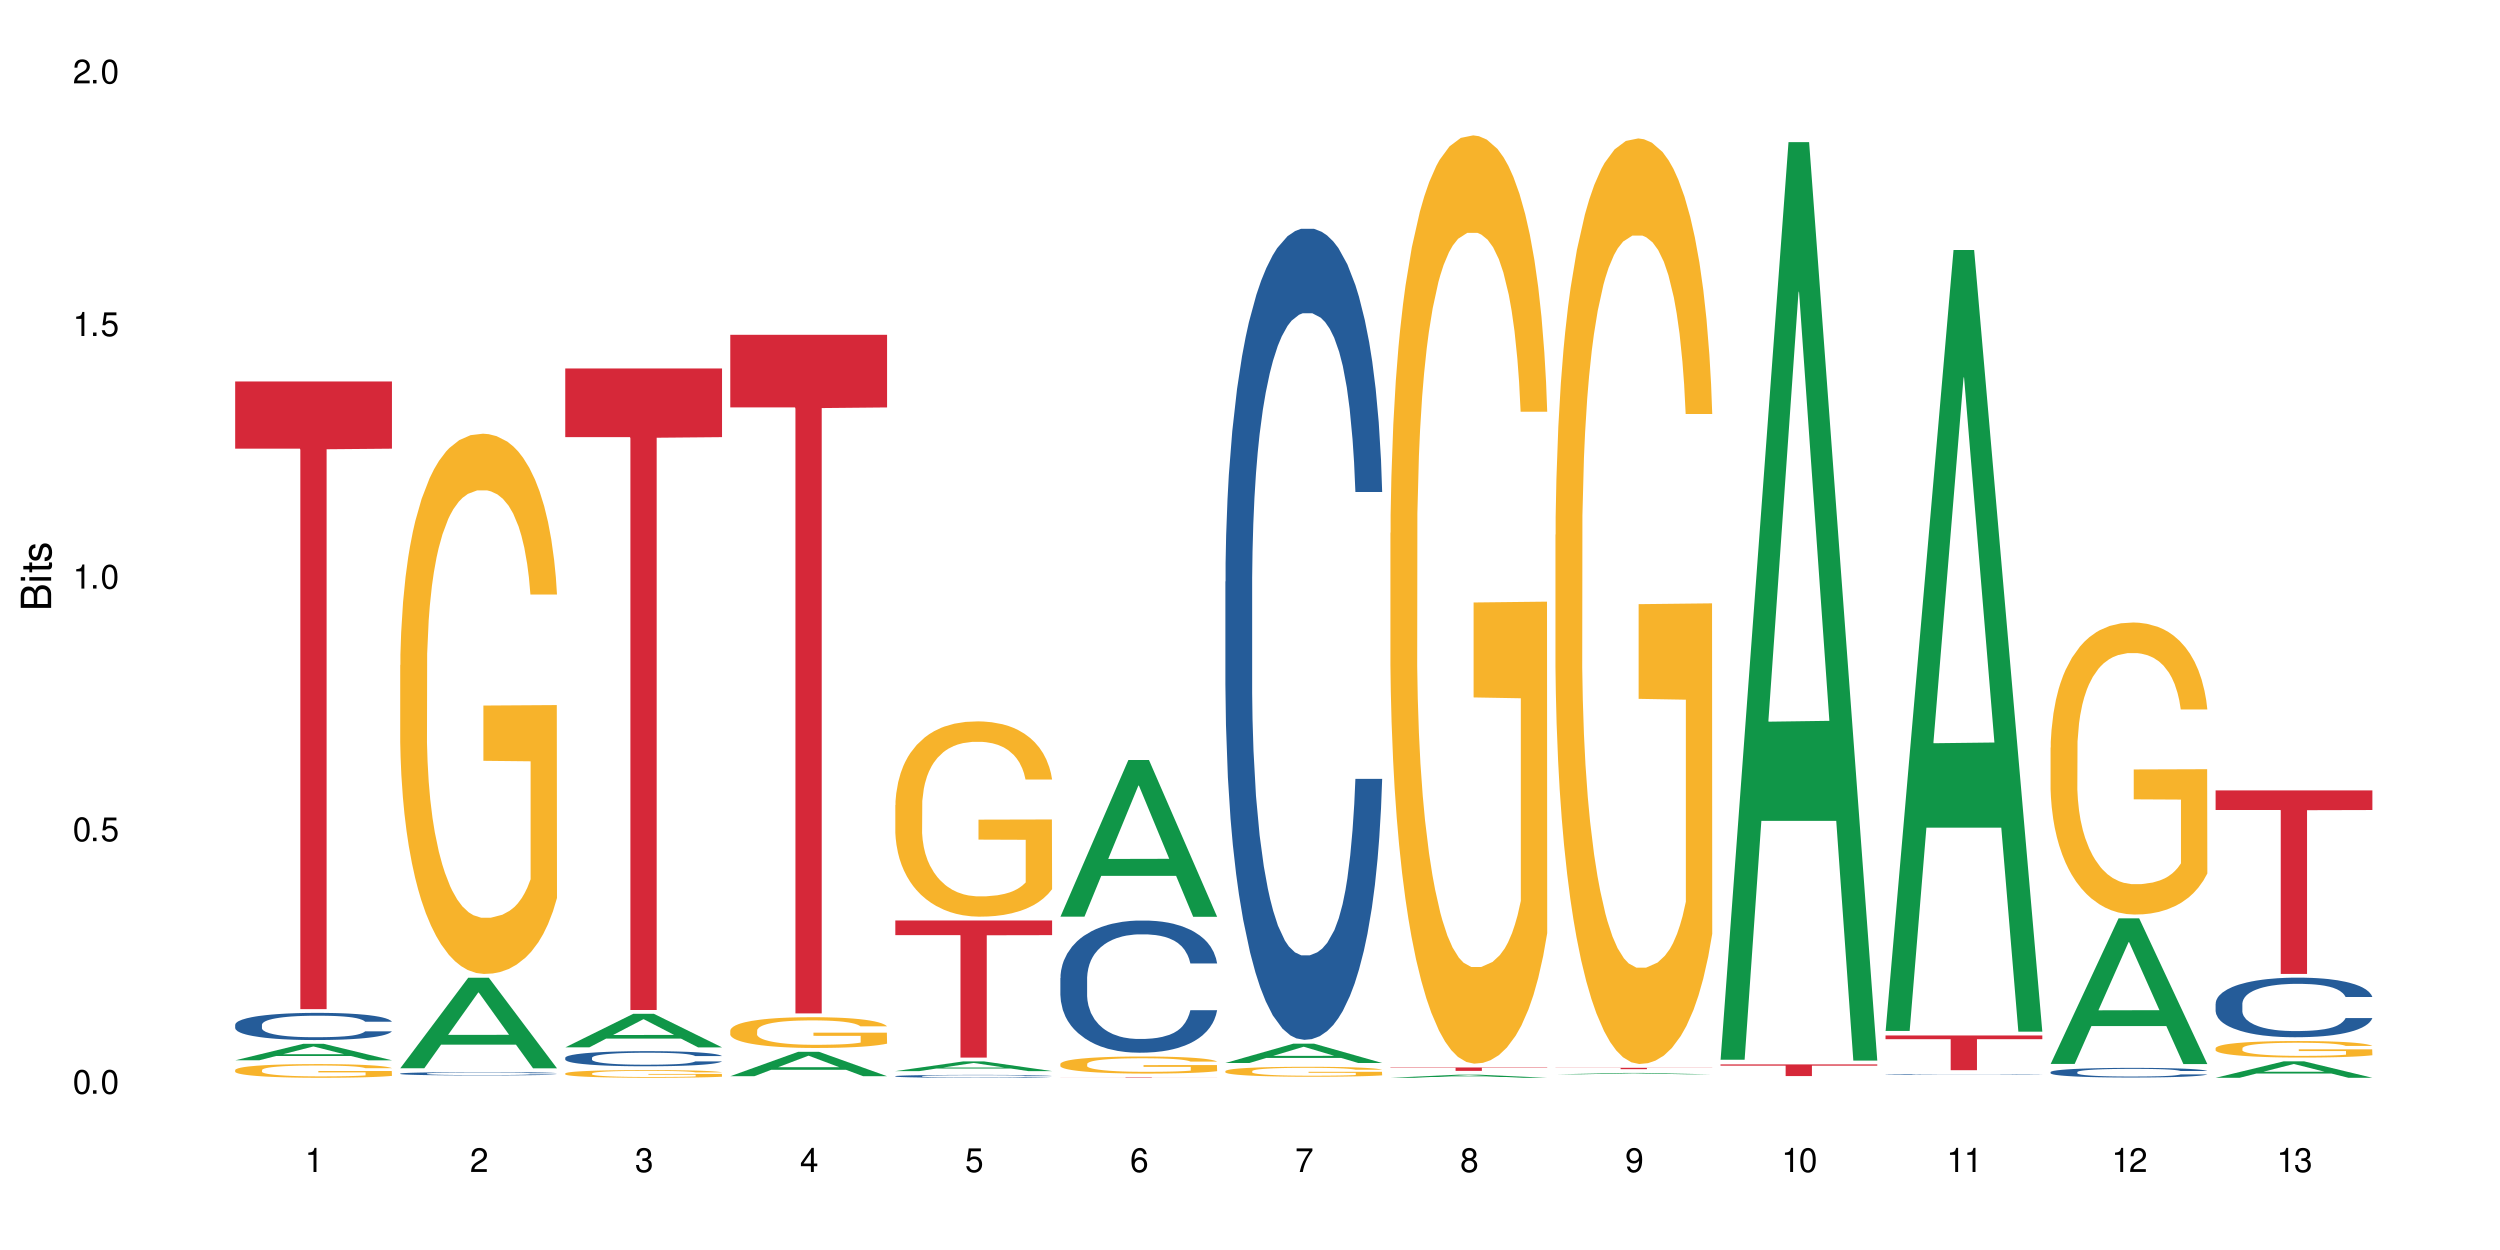 <?xml version="1.0" encoding="UTF-8"?>
<svg xmlns="http://www.w3.org/2000/svg" xmlns:xlink="http://www.w3.org/1999/xlink" width="720" height="360" viewBox="0 0 720 360">
<defs>
<g>
<g id="glyph-0-0">
</g>
<g id="glyph-0-1">
<path d="M 2.641 -6.938 C 2 -6.938 1.422 -6.656 1.078 -6.172 C 0.641 -5.562 0.406 -4.641 0.406 -3.359 C 0.406 -1.016 1.188 0.219 2.641 0.219 C 4.078 0.219 4.859 -1.016 4.859 -3.297 C 4.859 -4.641 4.656 -5.547 4.203 -6.172 C 3.844 -6.656 3.281 -6.938 2.641 -6.938 Z M 2.641 -6.188 C 3.547 -6.188 4 -5.25 4 -3.375 C 4 -1.406 3.562 -0.484 2.625 -0.484 C 1.734 -0.484 1.281 -1.438 1.281 -3.344 C 1.281 -5.25 1.734 -6.188 2.641 -6.188 Z M 2.641 -6.188 "/>
</g>
<g id="glyph-0-2">
<path d="M 1.828 -1 L 0.828 -1 L 0.828 0 L 1.828 0 Z M 1.828 -1 "/>
</g>
<g id="glyph-0-3">
<path d="M 4.562 -6.797 L 1.062 -6.797 L 0.547 -3.094 L 1.328 -3.094 C 1.719 -3.562 2.047 -3.734 2.578 -3.734 C 3.484 -3.734 4.062 -3.109 4.062 -2.094 C 4.062 -1.125 3.484 -0.531 2.578 -0.531 C 1.828 -0.531 1.375 -0.906 1.188 -1.672 L 0.328 -1.672 C 0.453 -1.109 0.547 -0.844 0.75 -0.594 C 1.125 -0.078 1.828 0.219 2.594 0.219 C 3.969 0.219 4.922 -0.781 4.922 -2.219 C 4.922 -3.562 4.031 -4.484 2.719 -4.484 C 2.25 -4.484 1.859 -4.359 1.469 -4.062 L 1.734 -5.969 L 4.562 -5.969 Z M 4.562 -6.797 "/>
</g>
<g id="glyph-0-4">
<path d="M 2.484 -4.938 L 2.484 0 L 3.328 0 L 3.328 -6.938 L 2.766 -6.938 C 2.469 -5.875 2.281 -5.734 0.984 -5.562 L 0.984 -4.938 Z M 2.484 -4.938 "/>
</g>
<g id="glyph-0-5">
<path d="M 4.859 -0.828 L 1.281 -0.828 C 1.359 -1.406 1.672 -1.781 2.5 -2.281 L 3.469 -2.828 C 4.406 -3.344 4.906 -4.062 4.906 -4.906 C 4.906 -5.484 4.672 -6.031 4.266 -6.406 C 3.859 -6.766 3.375 -6.938 2.719 -6.938 C 1.859 -6.938 1.219 -6.625 0.844 -6.031 C 0.609 -5.672 0.5 -5.234 0.484 -4.531 L 1.328 -4.531 C 1.359 -5.016 1.406 -5.281 1.531 -5.516 C 1.75 -5.938 2.188 -6.203 2.703 -6.203 C 3.469 -6.203 4.031 -5.641 4.031 -4.891 C 4.031 -4.344 3.719 -3.859 3.125 -3.516 L 2.234 -3 C 0.812 -2.172 0.406 -1.531 0.328 -0.016 L 4.859 -0.016 Z M 4.859 -0.828 "/>
</g>
<g id="glyph-0-6">
<path d="M 2.125 -3.188 L 2.578 -3.188 C 3.5 -3.188 3.984 -2.766 3.984 -1.922 C 3.984 -1.062 3.469 -0.531 2.594 -0.531 C 1.656 -0.531 1.203 -1 1.156 -2.016 L 0.312 -2.016 C 0.344 -1.453 0.438 -1.094 0.609 -0.781 C 0.953 -0.109 1.625 0.219 2.547 0.219 C 3.953 0.219 4.859 -0.625 4.859 -1.938 C 4.859 -2.828 4.516 -3.297 3.703 -3.594 C 4.344 -3.844 4.656 -4.328 4.656 -5.031 C 4.656 -6.219 3.875 -6.938 2.578 -6.938 C 1.203 -6.938 0.484 -6.172 0.453 -4.703 L 1.297 -4.703 C 1.312 -5.125 1.344 -5.359 1.453 -5.578 C 1.641 -5.969 2.062 -6.203 2.594 -6.203 C 3.344 -6.203 3.797 -5.75 3.797 -5 C 3.797 -4.516 3.609 -4.219 3.25 -4.047 C 3.016 -3.953 2.703 -3.922 2.125 -3.906 Z M 2.125 -3.188 "/>
</g>
<g id="glyph-0-7">
<path d="M 3.141 -1.672 L 3.141 0 L 3.984 0 L 3.984 -1.672 L 4.984 -1.672 L 4.984 -2.438 L 3.984 -2.438 L 3.984 -6.938 L 3.359 -6.938 L 0.266 -2.578 L 0.266 -1.672 Z M 3.141 -2.438 L 1 -2.438 L 3.141 -5.5 Z M 3.141 -2.438 "/>
</g>
<g id="glyph-0-8">
<path d="M 4.781 -5.125 C 4.609 -6.266 3.891 -6.938 2.844 -6.938 C 2.094 -6.938 1.422 -6.578 1.031 -5.953 C 0.594 -5.266 0.406 -4.422 0.406 -3.172 C 0.406 -2 0.578 -1.25 0.984 -0.641 C 1.359 -0.078 1.953 0.219 2.703 0.219 C 3.984 0.219 4.922 -0.75 4.922 -2.094 C 4.922 -3.375 4.062 -4.281 2.844 -4.281 C 2.172 -4.281 1.641 -4.031 1.281 -3.516 C 1.281 -5.234 1.828 -6.188 2.797 -6.188 C 3.391 -6.188 3.797 -5.797 3.938 -5.125 Z M 2.734 -3.531 C 3.547 -3.531 4.062 -2.953 4.062 -2.031 C 4.062 -1.156 3.484 -0.531 2.703 -0.531 C 1.922 -0.531 1.328 -1.188 1.328 -2.078 C 1.328 -2.938 1.906 -3.531 2.734 -3.531 Z M 2.734 -3.531 "/>
</g>
<g id="glyph-0-9">
<path d="M 4.984 -6.797 L 0.438 -6.797 L 0.438 -5.969 L 4.109 -5.969 C 2.5 -3.656 1.828 -2.234 1.328 0 L 2.219 0 C 2.594 -2.172 3.453 -4.047 4.984 -6.094 Z M 4.984 -6.797 "/>
</g>
<g id="glyph-0-10">
<path d="M 3.75 -3.656 C 4.469 -4.094 4.688 -4.438 4.688 -5.078 C 4.688 -6.172 3.844 -6.938 2.641 -6.938 C 1.438 -6.938 0.594 -6.172 0.594 -5.094 C 0.594 -4.438 0.812 -4.094 1.516 -3.656 C 0.734 -3.266 0.359 -2.703 0.359 -1.922 C 0.359 -0.656 1.281 0.219 2.641 0.219 C 3.984 0.219 4.922 -0.656 4.922 -1.922 C 4.922 -2.703 4.531 -3.266 3.75 -3.656 Z M 2.641 -6.188 C 3.359 -6.188 3.812 -5.75 3.812 -5.062 C 3.812 -4.406 3.344 -3.984 2.641 -3.984 C 1.922 -3.984 1.453 -4.406 1.453 -5.078 C 1.453 -5.75 1.922 -6.188 2.641 -6.188 Z M 2.641 -3.266 C 3.484 -3.266 4.062 -2.719 4.062 -1.906 C 4.062 -1.078 3.484 -0.531 2.625 -0.531 C 1.797 -0.531 1.219 -1.094 1.219 -1.906 C 1.219 -2.719 1.781 -3.266 2.641 -3.266 Z M 2.641 -3.266 "/>
</g>
<g id="glyph-0-11">
<path d="M 0.516 -1.578 C 0.672 -0.453 1.406 0.219 2.438 0.219 C 3.188 0.219 3.859 -0.141 4.266 -0.766 C 4.688 -1.453 4.891 -2.297 4.891 -3.547 C 4.891 -4.719 4.703 -5.453 4.312 -6.078 C 3.938 -6.641 3.344 -6.938 2.594 -6.938 C 1.297 -6.938 0.359 -5.969 0.359 -4.625 C 0.359 -3.344 1.234 -2.453 2.453 -2.453 C 3.094 -2.453 3.578 -2.672 4.016 -3.203 C 4 -1.484 3.469 -0.531 2.5 -0.531 C 1.906 -0.531 1.484 -0.906 1.359 -1.578 Z M 2.578 -6.203 C 3.375 -6.203 3.969 -5.531 3.969 -4.641 C 3.969 -3.797 3.391 -3.188 2.547 -3.188 C 1.734 -3.188 1.234 -3.766 1.234 -4.688 C 1.234 -5.562 1.797 -6.203 2.578 -6.203 Z M 2.578 -6.203 "/>
</g>
<g id="glyph-1-0">
</g>
<g id="glyph-1-1">
<path d="M 0 -0.953 L 0 -4.891 C 0 -5.719 -0.234 -6.344 -0.734 -6.797 C -1.188 -7.234 -1.812 -7.469 -2.5 -7.469 C -3.547 -7.469 -4.188 -7 -4.625 -5.875 C -4.984 -6.688 -5.625 -7.094 -6.531 -7.094 C -7.172 -7.094 -7.734 -6.859 -8.141 -6.391 C -8.562 -5.922 -8.75 -5.344 -8.75 -4.5 L -8.75 -0.953 Z M -4.984 -2.062 L -7.766 -2.062 L -7.766 -4.219 C -7.766 -4.844 -7.688 -5.203 -7.453 -5.5 C -7.219 -5.812 -6.859 -5.969 -6.375 -5.969 C -5.891 -5.969 -5.531 -5.812 -5.297 -5.5 C -5.062 -5.203 -4.984 -4.844 -4.984 -4.219 Z M -0.984 -2.062 L -4 -2.062 L -4 -4.781 C -4 -5.766 -3.438 -6.359 -2.484 -6.359 C -1.547 -6.359 -0.984 -5.766 -0.984 -4.781 Z M -0.984 -2.062 "/>
</g>
<g id="glyph-1-2">
<path d="M -6.281 -1.797 L -6.281 -0.797 L 0 -0.797 L 0 -1.797 Z M -8.75 -1.797 L -8.75 -0.797 L -7.484 -0.797 L -7.484 -1.797 Z M -8.75 -1.797 "/>
</g>
<g id="glyph-1-3">
<path d="M -6.281 -3.047 L -6.281 -2.016 L -8.016 -2.016 L -8.016 -1.016 L -6.281 -1.016 L -6.281 -0.172 L -5.469 -0.172 L -5.469 -1.016 L -0.719 -1.016 C -0.078 -1.016 0.281 -1.453 0.281 -2.234 C 0.281 -2.5 0.25 -2.719 0.188 -3.047 L -0.641 -3.047 C -0.609 -2.906 -0.594 -2.766 -0.594 -2.562 C -0.594 -2.141 -0.719 -2.016 -1.156 -2.016 L -5.469 -2.016 L -5.469 -3.047 Z M -6.281 -3.047 "/>
</g>
<g id="glyph-1-4">
<path d="M -4.531 -5.25 C -5.766 -5.25 -6.469 -4.422 -6.469 -2.969 C -6.469 -1.516 -5.719 -0.562 -4.547 -0.562 C -3.562 -0.562 -3.094 -1.062 -2.734 -2.562 L -2.516 -3.484 C -2.344 -4.188 -2.094 -4.469 -1.641 -4.469 C -1.047 -4.469 -0.641 -3.875 -0.641 -3 C -0.641 -2.453 -0.797 -2 -1.062 -1.75 C -1.25 -1.594 -1.422 -1.531 -1.875 -1.469 L -1.875 -0.406 C -0.422 -0.453 0.281 -1.266 0.281 -2.922 C 0.281 -4.5 -0.5 -5.516 -1.719 -5.516 C -2.656 -5.516 -3.172 -4.984 -3.469 -3.734 L -3.703 -2.766 C -3.891 -1.953 -4.156 -1.609 -4.594 -1.609 C -5.188 -1.609 -5.547 -2.125 -5.547 -2.938 C -5.547 -3.75 -5.203 -4.172 -4.531 -4.203 Z M -4.531 -5.25 "/>
</g>
</g>
</defs>
<rect x="-72" y="-36" width="864" height="432" fill="rgb(100%, 100%, 100%)" fill-opacity="1"/>
<path fill-rule="nonzero" fill="rgb(6.275%, 58.824%, 28.235%)" fill-opacity="1" d="M 67.73 305.363 L 67.777 305.359 L 87.316 300.621 L 93.25 300.621 L 112.883 305.367 L 105.984 305.367 L 101.066 304.129 L 79.5 304.129 L 74.676 305.363 L 67.73 305.363 L 81.574 303.617 L 99.086 303.613 L 90.355 301.398 L 90.258 301.395 L 90.164 301.406 L 81.527 303.613 L 81.574 303.617 Z M 67.73 305.363 "/>
<path fill-rule="nonzero" fill="rgb(14.51%, 36.078%, 60%)" fill-opacity="1" d="M 67.73 295.117 L 67.785 295.109 L 67.785 294.938 L 67.953 294.664 L 68.336 294.324 L 68.723 294.086 L 69.715 293.664 L 71.09 293.258 L 72.523 292.945 L 73.566 292.758 L 74.504 292.613 L 76.652 292.352 L 78.027 292.215 L 79.516 292.094 L 81.332 291.973 L 82.652 291.898 L 85.629 291.785 L 87.828 291.734 L 89.535 291.715 L 93.227 291.715 L 95.43 291.742 L 97.027 291.777 L 98.789 291.836 L 100.273 291.898 L 102.863 292.059 L 105.176 292.258 L 106.223 292.371 L 107.875 292.594 L 109.141 292.809 L 110.02 292.992 L 111.012 293.258 L 111.895 293.578 L 112.555 293.945 L 112.883 294.25 L 105.176 294.25 L 104.789 293.965 L 104.348 293.742 L 103.523 293.449 L 102.699 293.242 L 101.543 293.035 L 100.496 292.902 L 99.062 292.766 L 97.797 292.68 L 96.477 292.613 L 95.207 292.57 L 92.785 292.527 L 89.977 292.527 L 88.93 292.543 L 86.785 292.602 L 85.629 292.652 L 83.977 292.75 L 82.82 292.844 L 81.441 292.988 L 80.508 293.109 L 79.352 293.293 L 78.523 293.457 L 77.586 293.695 L 77.035 293.871 L 76.543 294.074 L 76.102 294.309 L 75.77 294.559 L 75.551 294.824 L 75.441 295.082 L 75.441 296.188 L 75.551 296.445 L 75.824 296.746 L 76.543 297.18 L 77.586 297.559 L 78.801 297.859 L 79.957 298.074 L 80.617 298.176 L 81.496 298.289 L 82.875 298.434 L 84.855 298.574 L 86.012 298.633 L 87.773 298.688 L 89.594 298.719 L 92.016 298.719 L 94.164 298.688 L 95.594 298.652 L 97.082 298.598 L 99.117 298.477 L 100.383 298.359 L 101.484 298.227 L 102.312 298.09 L 102.863 297.973 L 103.688 297.754 L 104.348 297.512 L 104.844 297.262 L 105.176 297.016 L 112.883 297.016 L 112.555 297.305 L 112.059 297.582 L 111.562 297.789 L 110.793 298.039 L 109.91 298.262 L 108.645 298.512 L 107.598 298.676 L 106.223 298.855 L 104.957 298.988 L 103.578 299.109 L 101.543 299.254 L 100.219 299.324 L 98.789 299.391 L 97.082 299.445 L 94.934 299.496 L 92.621 299.523 L 90.473 299.531 L 88.16 299.52 L 86.453 299.488 L 84.195 299.426 L 81.387 299.297 L 79.352 299.16 L 77.754 299.023 L 76.375 298.883 L 74.836 298.688 L 72.852 298.375 L 71.641 298.133 L 70.816 297.934 L 69.879 297.652 L 69.219 297.402 L 68.445 297.004 L 67.895 296.496 L 67.73 296.102 Z M 67.73 295.117 "/>
<path fill-rule="nonzero" fill="rgb(96.863%, 70.196%, 16.863%)" fill-opacity="1" d="M 67.73 308.148 L 67.785 308.145 L 67.785 308.074 L 68.008 307.91 L 68.559 307.688 L 69.273 307.504 L 70.043 307.359 L 70.539 307.285 L 71.367 307.176 L 72.082 307.098 L 73.898 306.934 L 76.211 306.781 L 77.477 306.719 L 78.91 306.656 L 80.945 306.59 L 81.883 306.562 L 84.746 306.504 L 87.996 306.469 L 91.574 306.457 L 93.227 306.461 L 95.484 306.477 L 98.566 306.516 L 100.328 306.551 L 101.707 306.59 L 103.137 306.637 L 104.898 306.707 L 106.551 306.793 L 107.875 306.879 L 109.195 306.988 L 110.297 307.105 L 111.234 307.23 L 112.059 307.383 L 112.555 307.508 L 112.883 307.633 L 105.23 307.633 L 104.789 307.508 L 104.293 307.41 L 103.469 307.293 L 102.641 307.203 L 101.816 307.137 L 100.273 307.043 L 98.953 306.984 L 97.301 306.934 L 95.703 306.902 L 93.887 306.879 L 92.785 306.875 L 89.867 306.875 L 87.223 306.898 L 85.684 306.926 L 84.582 306.957 L 83.039 307.012 L 82.102 307.055 L 81.551 307.082 L 79.902 307.195 L 78.801 307.297 L 78.195 307.363 L 77.422 307.473 L 76.871 307.57 L 76.266 307.715 L 75.938 307.82 L 75.496 308.066 L 75.441 308.715 L 75.605 308.852 L 75.938 309 L 76.375 309.129 L 77.035 309.266 L 77.699 309.371 L 78.855 309.512 L 79.844 309.605 L 80.617 309.668 L 82.102 309.766 L 82.707 309.797 L 84.141 309.863 L 85.629 309.914 L 87.445 309.957 L 88.82 309.977 L 91.023 309.996 L 93.832 309.996 L 97.137 309.973 L 99.227 309.945 L 100.66 309.914 L 101.598 309.891 L 102.754 309.852 L 103.578 309.816 L 104.348 309.773 L 105.285 309.715 L 105.285 308.852 L 91.684 308.848 L 91.684 308.445 L 112.828 308.441 L 112.883 309.852 L 111.727 309.949 L 110.297 310.043 L 108.918 310.113 L 107.488 310.176 L 105.449 310.242 L 103.797 310.289 L 101.266 310.336 L 98.953 310.371 L 96.531 310.391 L 94.383 310.402 L 91.852 310.406 L 89.594 310.398 L 87.168 310.379 L 85.242 310.348 L 83.48 310.312 L 81.719 310.266 L 79.516 310.191 L 78.082 310.129 L 76.598 310.055 L 75.109 309.961 L 73.789 309.867 L 72.906 309.789 L 72.027 309.703 L 71.09 309.594 L 70.207 309.473 L 69.547 309.359 L 68.941 309.234 L 68.5 309.117 L 68.062 308.953 L 67.84 308.824 L 67.73 308.711 Z M 67.73 308.148 "/>
<path fill-rule="nonzero" fill="rgb(83.922%, 15.686%, 22.353%)" fill-opacity="1" d="M 67.73 109.871 L 112.883 109.871 L 112.883 129.219 L 94.066 129.387 L 94.066 290.625 L 86.496 290.625 L 86.496 129.559 L 86.387 129.219 L 67.73 129.219 Z M 67.73 109.871 "/>
<path fill-rule="nonzero" fill="rgb(6.275%, 58.824%, 28.235%)" fill-opacity="1" d="M 115.262 307.652 L 115.309 307.629 L 134.848 281.59 L 140.781 281.59 L 160.414 307.676 L 153.516 307.676 L 148.598 300.867 L 127.031 300.867 L 122.207 307.652 L 115.262 307.652 L 129.105 298.051 L 146.617 298.027 L 137.887 285.852 L 137.789 285.828 L 137.691 285.902 L 129.059 298.027 L 129.105 298.051 Z M 115.262 307.652 "/>
<path fill-rule="nonzero" fill="rgb(14.51%, 36.078%, 60%)" fill-opacity="1" d="M 115.262 309.184 L 115.316 309.184 L 115.316 309.16 L 115.48 309.129 L 115.867 309.086 L 116.254 309.059 L 117.242 309.008 L 118.621 308.957 L 120.051 308.918 L 121.098 308.895 L 122.035 308.879 L 124.184 308.844 L 125.559 308.828 L 127.047 308.812 L 128.863 308.797 L 130.184 308.789 L 133.156 308.777 L 135.359 308.77 L 137.066 308.766 L 140.758 308.766 L 142.961 308.77 L 144.555 308.773 L 146.316 308.781 L 147.805 308.789 L 150.395 308.809 L 152.707 308.832 L 153.75 308.848 L 155.402 308.875 L 156.672 308.902 L 157.551 308.926 L 158.543 308.957 L 159.422 308.996 L 160.086 309.039 L 160.414 309.078 L 152.707 309.078 L 152.32 309.043 L 151.879 309.016 L 151.055 308.98 L 150.227 308.953 L 149.07 308.93 L 148.023 308.914 L 146.594 308.895 L 145.328 308.887 L 144.004 308.879 L 142.738 308.871 L 140.316 308.867 L 136.461 308.867 L 134.312 308.875 L 133.156 308.883 L 131.504 308.895 L 130.348 308.906 L 128.973 308.922 L 128.035 308.938 L 126.879 308.961 L 126.055 308.98 L 125.117 309.008 L 124.566 309.031 L 124.07 309.055 L 123.633 309.086 L 123.301 309.117 L 123.082 309.148 L 122.969 309.18 L 122.969 309.316 L 123.082 309.348 L 123.355 309.383 L 124.07 309.438 L 125.117 309.484 L 126.328 309.52 L 127.484 309.547 L 128.145 309.559 L 129.027 309.57 L 130.402 309.59 L 132.387 309.605 L 133.543 309.613 L 135.305 309.621 L 137.121 309.625 L 139.547 309.625 L 141.691 309.621 L 143.125 309.617 L 144.609 309.609 L 146.648 309.594 L 147.914 309.582 L 149.016 309.562 L 149.844 309.547 L 150.395 309.535 L 151.219 309.508 L 151.879 309.477 L 152.375 309.445 L 152.707 309.418 L 160.414 309.418 L 160.086 309.453 L 159.59 309.484 L 159.094 309.512 L 158.324 309.543 L 157.441 309.57 L 156.176 309.598 L 155.129 309.617 L 153.75 309.641 L 152.484 309.656 L 151.109 309.672 L 149.07 309.691 L 147.75 309.699 L 146.316 309.707 L 144.609 309.715 L 142.465 309.719 L 140.152 309.723 L 135.691 309.723 L 133.984 309.719 L 131.727 309.711 L 128.918 309.695 L 126.879 309.68 L 125.281 309.66 L 123.906 309.645 L 122.363 309.621 L 120.383 309.582 L 119.172 309.551 L 118.344 309.527 L 117.41 309.492 L 116.746 309.465 L 115.977 309.414 L 115.426 309.352 L 115.262 309.305 Z M 115.262 309.184 "/>
<path fill-rule="nonzero" fill="rgb(96.863%, 70.196%, 16.863%)" fill-opacity="1" d="M 115.262 191.547 L 115.316 191.406 L 115.316 188.562 L 115.535 182.168 L 116.086 173.359 L 116.805 166.109 L 117.574 160.426 L 118.07 157.441 L 118.895 153.18 L 119.609 150.055 L 121.43 143.66 L 123.742 137.691 L 125.008 135.133 L 126.438 132.719 L 128.477 130.02 L 129.414 129.023 L 132.277 126.75 L 135.523 125.328 L 139.105 124.902 L 140.758 125.043 L 143.016 125.613 L 146.098 127.176 L 147.859 128.598 L 149.238 130.02 L 150.668 131.867 L 152.43 134.707 L 154.082 138.117 L 155.402 141.527 L 156.727 145.793 L 157.828 150.34 L 158.762 155.312 L 159.59 161.281 L 160.086 166.254 L 160.414 171.227 L 152.762 171.227 L 152.32 166.254 L 151.824 162.418 L 151 157.727 L 150.172 154.316 L 149.348 151.617 L 147.805 147.922 L 146.484 145.648 L 144.832 143.66 L 143.234 142.379 L 141.418 141.527 L 140.316 141.242 L 137.398 141.242 L 134.754 142.238 L 133.211 143.375 L 132.109 144.512 L 130.57 146.645 L 129.633 148.348 L 129.082 149.484 L 127.43 153.891 L 126.328 157.871 L 125.723 160.57 L 124.953 164.832 L 124.402 168.668 L 123.797 174.352 L 123.465 178.617 L 123.023 188.277 L 122.969 213.855 L 123.137 219.258 L 123.465 225.082 L 123.906 230.199 L 124.566 235.598 L 125.227 239.719 L 126.383 245.262 L 127.375 248.957 L 128.145 251.371 L 129.633 255.207 L 130.238 256.488 L 131.672 259.043 L 133.156 261.035 L 134.973 262.738 L 136.352 263.59 L 138.555 264.301 L 141.363 264.301 L 144.668 263.449 L 146.758 262.312 L 148.191 261.176 L 149.125 260.18 L 150.281 258.617 L 151.109 257.195 L 151.879 255.633 L 152.816 253.219 L 152.816 219.258 L 139.215 219.113 L 139.215 203.199 L 160.359 203.059 L 160.414 258.617 L 159.258 262.453 L 157.828 266.148 L 156.449 268.992 L 155.02 271.406 L 152.98 274.105 L 151.328 275.812 L 148.797 277.801 L 146.484 279.082 L 144.059 279.934 L 141.914 280.359 L 139.379 280.5 L 137.121 280.219 L 134.699 279.363 L 132.773 278.227 L 131.012 276.809 L 129.246 274.961 L 127.047 271.977 L 125.613 269.559 L 124.125 266.574 L 122.641 263.023 L 121.316 259.188 L 120.438 256.203 L 119.555 252.793 L 118.621 248.527 L 117.738 243.699 L 117.078 239.293 L 116.473 234.32 L 116.031 229.629 L 115.59 223.234 L 115.371 218.121 L 115.262 213.715 Z M 115.262 191.547 "/>
<path fill-rule="nonzero" fill="rgb(6.275%, 58.824%, 28.235%)" fill-opacity="1" d="M 162.793 301.637 L 162.84 301.629 L 182.379 291.973 L 188.312 291.973 L 207.945 301.645 L 201.047 301.645 L 196.125 299.121 L 174.562 299.121 L 169.738 301.637 L 162.793 301.637 L 176.637 298.074 L 194.148 298.066 L 185.418 293.551 L 185.32 293.543 L 185.223 293.57 L 176.59 298.066 L 176.637 298.074 Z M 162.793 301.637 "/>
<path fill-rule="nonzero" fill="rgb(14.51%, 36.078%, 60%)" fill-opacity="1" d="M 162.793 304.629 L 162.848 304.625 L 162.848 304.531 L 163.012 304.379 L 163.398 304.188 L 163.781 304.059 L 164.773 303.82 L 166.148 303.594 L 167.582 303.422 L 168.629 303.316 L 169.562 303.238 L 171.711 303.09 L 173.09 303.016 L 174.574 302.945 L 176.391 302.879 L 177.715 302.84 L 180.688 302.773 L 182.891 302.746 L 184.598 302.734 L 188.285 302.734 L 190.488 302.75 L 192.086 302.77 L 193.848 302.805 L 195.336 302.84 L 197.922 302.926 L 200.234 303.039 L 201.281 303.102 L 202.934 303.227 L 204.199 303.344 L 205.082 303.449 L 206.074 303.594 L 206.953 303.773 L 207.613 303.977 L 207.945 304.148 L 200.234 304.148 L 199.852 303.988 L 199.41 303.867 L 198.582 303.703 L 197.758 303.586 L 196.602 303.473 L 195.555 303.395 L 194.125 303.32 L 192.855 303.273 L 191.535 303.238 L 190.27 303.215 L 187.848 303.188 L 185.039 303.188 L 183.992 303.195 L 181.844 303.23 L 180.688 303.258 L 179.035 303.312 L 177.879 303.363 L 176.504 303.445 L 175.566 303.512 L 174.41 303.613 L 173.586 303.707 L 172.648 303.84 L 172.098 303.938 L 171.602 304.051 L 171.16 304.18 L 170.832 304.32 L 170.609 304.469 L 170.5 304.609 L 170.5 305.227 L 170.609 305.371 L 170.887 305.539 L 171.602 305.781 L 172.648 305.992 L 173.859 306.16 L 175.016 306.277 L 175.676 306.332 L 176.559 306.398 L 177.934 306.477 L 179.918 306.555 L 181.074 306.59 L 182.836 306.621 L 184.652 306.637 L 187.074 306.637 L 189.223 306.621 L 190.656 306.602 L 192.141 306.566 L 194.18 306.5 L 195.445 306.438 L 196.547 306.359 L 197.371 306.285 L 197.922 306.223 L 198.75 306.098 L 199.41 305.965 L 199.906 305.824 L 200.234 305.688 L 207.945 305.688 L 207.613 305.848 L 207.117 306.004 L 206.625 306.117 L 205.852 306.258 L 204.973 306.383 L 203.703 306.52 L 202.66 306.613 L 201.281 306.711 L 200.016 306.789 L 198.641 306.855 L 196.602 306.934 L 195.281 306.973 L 193.848 307.012 L 192.141 307.043 L 189.992 307.07 L 187.68 307.086 L 185.535 307.09 L 183.219 307.082 L 181.512 307.066 L 179.254 307.031 L 176.449 306.957 L 174.41 306.883 L 172.812 306.809 L 171.438 306.727 L 169.895 306.621 L 167.914 306.445 L 166.699 306.309 L 165.875 306.199 L 164.938 306.043 L 164.277 305.902 L 163.508 305.68 L 162.957 305.398 L 162.793 305.18 Z M 162.793 304.629 "/>
<path fill-rule="nonzero" fill="rgb(96.863%, 70.196%, 16.863%)" fill-opacity="1" d="M 162.793 309.133 L 162.848 309.133 L 162.848 309.09 L 163.066 309 L 163.617 308.875 L 164.332 308.77 L 165.105 308.688 L 165.602 308.645 L 166.426 308.586 L 167.141 308.539 L 168.957 308.449 L 171.27 308.363 L 172.539 308.324 L 173.969 308.293 L 176.008 308.254 L 176.941 308.238 L 179.805 308.207 L 183.055 308.188 L 186.633 308.18 L 188.285 308.184 L 190.543 308.191 L 193.629 308.211 L 195.391 308.234 L 196.766 308.254 L 198.199 308.281 L 199.961 308.32 L 201.613 308.367 L 202.934 308.418 L 204.254 308.48 L 205.355 308.543 L 206.293 308.613 L 207.117 308.699 L 207.613 308.77 L 207.945 308.844 L 200.289 308.844 L 199.852 308.77 L 199.355 308.715 L 198.527 308.648 L 197.703 308.602 L 196.875 308.562 L 195.336 308.508 L 194.012 308.477 L 192.363 308.449 L 190.766 308.43 L 188.949 308.418 L 187.848 308.414 L 184.926 308.414 L 182.285 308.43 L 180.742 308.445 L 179.641 308.461 L 178.098 308.492 L 177.164 308.516 L 176.613 308.531 L 174.961 308.594 L 173.859 308.652 L 173.254 308.691 L 172.484 308.75 L 171.934 308.805 L 171.328 308.887 L 170.996 308.949 L 170.555 309.086 L 170.5 309.453 L 170.664 309.531 L 170.996 309.613 L 171.438 309.688 L 172.098 309.766 L 172.758 309.824 L 173.914 309.902 L 174.906 309.953 L 175.676 309.988 L 177.164 310.043 L 177.77 310.062 L 179.199 310.098 L 180.688 310.129 L 182.504 310.152 L 183.883 310.164 L 186.082 310.176 L 188.891 310.176 L 192.195 310.164 L 194.289 310.145 L 195.719 310.129 L 196.656 310.117 L 197.812 310.094 L 198.641 310.074 L 199.41 310.051 L 200.348 310.016 L 200.348 309.531 L 186.746 309.527 L 186.746 309.301 L 207.891 309.297 L 207.945 310.094 L 206.789 310.148 L 205.355 310.199 L 203.98 310.242 L 202.547 310.277 L 200.512 310.316 L 198.859 310.34 L 196.324 310.367 L 194.012 310.387 L 191.59 310.398 L 189.441 310.402 L 186.91 310.406 L 184.652 310.402 L 182.23 310.391 L 180.301 310.375 L 176.777 310.328 L 174.574 310.285 L 173.145 310.25 L 171.656 310.207 L 170.172 310.156 L 168.848 310.102 L 167.969 310.059 L 167.086 310.008 L 166.148 309.949 L 165.27 309.879 L 164.609 309.816 L 164.004 309.746 L 163.562 309.68 L 163.121 309.586 L 162.902 309.512 L 162.793 309.449 Z M 162.793 309.133 "/>
<path fill-rule="nonzero" fill="rgb(83.922%, 15.686%, 22.353%)" fill-opacity="1" d="M 162.793 106.117 L 207.945 106.117 L 207.945 125.895 L 189.125 126.07 L 189.125 290.883 L 181.555 290.883 L 181.555 126.242 L 181.445 125.895 L 162.793 125.895 Z M 162.793 106.117 "/>
<path fill-rule="nonzero" fill="rgb(6.275%, 58.824%, 28.235%)" fill-opacity="1" d="M 210.32 309.941 L 210.371 309.934 L 229.906 302.91 L 235.84 302.91 L 255.477 309.949 L 248.578 309.949 L 243.656 308.109 L 222.094 308.109 L 217.27 309.941 L 210.32 309.941 L 224.168 307.352 L 241.68 307.344 L 232.945 304.062 L 232.852 304.055 L 232.754 304.074 L 224.117 307.344 L 224.168 307.352 Z M 210.32 309.941 "/>
<path fill-rule="nonzero" fill="rgb(96.863%, 70.196%, 16.863%)" fill-opacity="1" d="M 210.32 296.75 L 210.375 296.742 L 210.375 296.578 L 210.598 296.215 L 211.148 295.715 L 211.863 295.301 L 212.633 294.977 L 213.129 294.805 L 213.957 294.562 L 214.672 294.383 L 216.488 294.02 L 218.801 293.68 L 220.066 293.535 L 221.5 293.395 L 223.539 293.242 L 224.473 293.184 L 227.336 293.055 L 230.586 292.977 L 234.164 292.949 L 235.816 292.957 L 238.074 292.992 L 241.156 293.082 L 242.922 293.16 L 244.297 293.242 L 245.73 293.348 L 247.492 293.508 L 249.145 293.703 L 250.465 293.898 L 251.785 294.141 L 252.887 294.402 L 253.824 294.684 L 254.648 295.023 L 255.145 295.309 L 255.477 295.59 L 247.82 295.59 L 247.379 295.309 L 246.887 295.09 L 246.059 294.82 L 245.234 294.629 L 244.406 294.473 L 242.863 294.262 L 241.543 294.133 L 239.891 294.02 L 238.293 293.945 L 236.477 293.898 L 235.375 293.883 L 232.457 293.883 L 229.816 293.938 L 228.273 294.004 L 227.172 294.07 L 225.629 294.191 L 224.695 294.289 L 224.145 294.352 L 222.492 294.602 L 221.391 294.828 L 220.785 294.984 L 220.012 295.227 L 219.461 295.445 L 218.855 295.77 L 218.527 296.012 L 218.086 296.562 L 218.031 298.023 L 218.195 298.328 L 218.527 298.66 L 218.965 298.953 L 219.629 299.262 L 220.289 299.496 L 221.445 299.812 L 222.438 300.023 L 223.207 300.16 L 224.695 300.379 L 225.301 300.453 L 226.73 300.598 L 228.219 300.711 L 230.035 300.809 L 231.41 300.855 L 233.613 300.898 L 236.422 300.898 L 239.727 300.848 L 241.82 300.785 L 243.25 300.719 L 244.188 300.664 L 245.344 300.574 L 246.168 300.492 L 246.941 300.402 L 247.875 300.266 L 247.875 298.328 L 234.273 298.32 L 234.273 297.414 L 255.422 297.406 L 255.477 300.574 L 254.32 300.793 L 252.887 301.004 L 251.512 301.164 L 250.078 301.305 L 248.043 301.457 L 246.391 301.555 L 243.855 301.668 L 241.543 301.742 L 239.121 301.789 L 236.973 301.812 L 234.441 301.82 L 232.184 301.805 L 229.758 301.758 L 227.832 301.691 L 226.07 301.609 L 224.309 301.504 L 222.105 301.336 L 220.672 301.199 L 219.188 301.027 L 217.699 300.824 L 216.379 300.605 L 215.496 300.438 L 214.617 300.242 L 213.68 300 L 212.801 299.723 L 212.137 299.473 L 211.531 299.188 L 211.094 298.922 L 210.652 298.555 L 210.43 298.266 L 210.32 298.016 Z M 210.32 296.75 "/>
<path fill-rule="nonzero" fill="rgb(83.922%, 15.686%, 22.353%)" fill-opacity="1" d="M 210.32 96.418 L 255.477 96.418 L 255.477 117.34 L 236.656 117.523 L 236.656 291.859 L 229.086 291.859 L 229.086 117.707 L 228.977 117.34 L 210.32 117.34 Z M 210.32 96.418 "/>
<path fill-rule="nonzero" fill="rgb(6.275%, 58.824%, 28.235%)" fill-opacity="1" d="M 257.852 308.477 L 257.898 308.473 L 277.438 305.68 L 283.371 305.68 L 303.004 308.477 L 296.105 308.477 L 291.188 307.746 L 269.621 307.746 L 264.797 308.477 L 257.852 308.477 L 271.695 307.445 L 289.207 307.441 L 280.477 306.137 L 280.379 306.133 L 280.285 306.141 L 271.648 307.441 L 271.695 307.445 Z M 257.852 308.477 "/>
<path fill-rule="nonzero" fill="rgb(14.51%, 36.078%, 60%)" fill-opacity="1" d="M 257.852 309.934 L 257.906 309.934 L 257.906 309.914 L 258.07 309.883 L 258.457 309.848 L 258.844 309.824 L 259.832 309.777 L 261.211 309.734 L 262.641 309.699 L 263.688 309.68 L 264.625 309.664 L 266.773 309.637 L 268.148 309.621 L 269.637 309.609 L 271.453 309.594 L 272.773 309.59 L 275.746 309.574 L 277.949 309.57 L 279.656 309.566 L 283.348 309.566 L 285.551 309.57 L 287.145 309.574 L 288.91 309.582 L 290.395 309.59 L 292.984 309.605 L 295.297 309.625 L 296.344 309.637 L 297.996 309.664 L 299.262 309.684 L 300.141 309.707 L 301.133 309.734 L 302.016 309.77 L 302.676 309.809 L 303.004 309.84 L 295.297 309.84 L 294.91 309.809 L 294.469 309.785 L 293.645 309.754 L 292.816 309.73 L 291.66 309.711 L 290.617 309.695 L 289.184 309.68 L 287.918 309.672 L 286.598 309.664 L 285.328 309.66 L 282.906 309.656 L 279.051 309.656 L 276.902 309.664 L 275.746 309.668 L 274.098 309.68 L 272.941 309.688 L 271.562 309.703 L 270.625 309.719 L 269.469 309.738 L 268.645 309.754 L 267.707 309.781 L 267.156 309.801 L 266.66 309.82 L 266.223 309.848 L 265.891 309.871 L 265.672 309.902 L 265.562 309.93 L 265.562 310.047 L 265.672 310.074 L 265.945 310.109 L 266.66 310.152 L 267.707 310.195 L 268.918 310.227 L 270.074 310.25 L 270.738 310.262 L 271.617 310.273 L 272.996 310.289 L 274.977 310.305 L 276.133 310.309 L 277.895 310.316 L 279.711 310.32 L 282.137 310.32 L 284.281 310.316 L 285.715 310.312 L 287.203 310.305 L 289.238 310.293 L 290.504 310.281 L 291.605 310.266 L 292.434 310.25 L 292.984 310.238 L 293.809 310.215 L 294.469 310.188 L 294.965 310.164 L 295.297 310.137 L 303.004 310.137 L 302.676 310.168 L 302.18 310.195 L 301.684 310.219 L 300.914 310.246 L 300.031 310.27 L 298.766 310.297 L 297.719 310.312 L 296.344 310.332 L 295.074 310.348 L 293.699 310.359 L 291.66 310.375 L 290.34 310.383 L 288.91 310.391 L 287.203 310.398 L 285.055 310.402 L 282.742 310.406 L 278.281 310.406 L 276.574 310.402 L 274.316 310.395 L 271.508 310.383 L 269.469 310.367 L 267.875 310.352 L 266.496 310.336 L 264.953 310.316 L 262.973 310.281 L 261.762 310.258 L 260.934 310.234 L 260 310.203 L 259.34 310.18 L 258.566 310.137 L 258.016 310.082 L 257.852 310.039 Z M 257.852 309.934 "/>
<path fill-rule="nonzero" fill="rgb(96.863%, 70.196%, 16.863%)" fill-opacity="1" d="M 257.852 231.844 L 257.906 231.793 L 257.906 230.766 L 258.125 228.453 L 258.676 225.27 L 259.395 222.648 L 260.164 220.594 L 260.66 219.516 L 261.484 217.973 L 262.203 216.844 L 264.02 214.531 L 266.332 212.375 L 267.598 211.449 L 269.031 210.578 L 271.066 209.602 L 272.004 209.242 L 274.867 208.418 L 278.117 207.906 L 281.695 207.75 L 283.348 207.805 L 285.605 208.008 L 288.688 208.574 L 290.449 209.086 L 291.828 209.602 L 293.258 210.27 L 295.02 211.297 L 296.672 212.527 L 297.996 213.762 L 299.316 215.305 L 300.418 216.945 L 301.352 218.746 L 302.18 220.902 L 302.676 222.699 L 303.004 224.5 L 295.352 224.5 L 294.91 222.699 L 294.414 221.312 L 293.59 219.617 L 292.762 218.387 L 291.938 217.41 L 290.395 216.074 L 289.074 215.25 L 287.422 214.531 L 285.824 214.07 L 284.008 213.762 L 282.906 213.66 L 279.988 213.66 L 277.344 214.02 L 275.805 214.43 L 274.703 214.84 L 273.16 215.613 L 272.223 216.227 L 271.672 216.641 L 270.02 218.23 L 268.918 219.668 L 268.312 220.645 L 267.543 222.188 L 266.992 223.574 L 266.387 225.629 L 266.055 227.168 L 265.617 230.664 L 265.562 239.91 L 265.727 241.863 L 266.055 243.969 L 266.496 245.816 L 267.156 247.77 L 267.82 249.258 L 268.977 251.262 L 269.965 252.598 L 270.738 253.473 L 272.223 254.859 L 272.828 255.32 L 274.262 256.246 L 275.746 256.965 L 277.566 257.582 L 278.941 257.891 L 281.145 258.145 L 283.953 258.145 L 287.258 257.84 L 289.348 257.426 L 290.781 257.016 L 291.719 256.656 L 292.875 256.09 L 293.699 255.578 L 294.469 255.012 L 295.406 254.141 L 295.406 241.863 L 281.805 241.809 L 281.805 236.059 L 302.949 236.004 L 303.004 256.09 L 301.848 257.477 L 300.418 258.812 L 299.039 259.84 L 297.609 260.715 L 295.57 261.691 L 293.918 262.309 L 291.387 263.027 L 289.074 263.488 L 286.652 263.797 L 284.504 263.949 L 281.969 264.004 L 279.711 263.898 L 277.289 263.59 L 275.363 263.18 L 273.602 262.668 L 271.84 262 L 269.637 260.922 L 268.203 260.047 L 266.719 258.969 L 265.23 257.684 L 263.91 256.297 L 263.027 255.219 L 262.148 253.984 L 261.211 252.445 L 260.328 250.699 L 259.668 249.105 L 259.062 247.309 L 258.621 245.613 L 258.184 243.301 L 257.961 241.449 L 257.852 239.859 Z M 257.852 231.844 "/>
<path fill-rule="nonzero" fill="rgb(83.922%, 15.686%, 22.353%)" fill-opacity="1" d="M 257.852 265.094 L 303.004 265.094 L 303.004 269.32 L 284.188 269.359 L 284.188 304.59 L 276.617 304.59 L 276.617 269.395 L 276.504 269.32 L 257.852 269.32 Z M 257.852 265.094 "/>
<path fill-rule="nonzero" fill="rgb(6.275%, 58.824%, 28.235%)" fill-opacity="1" d="M 305.383 264 L 305.43 263.957 L 324.969 218.883 L 330.902 218.883 L 350.535 264.043 L 343.637 264.043 L 338.715 252.254 L 317.152 252.254 L 312.328 264 L 305.383 264 L 319.227 247.379 L 336.738 247.336 L 328.008 226.262 L 327.91 226.219 L 327.812 226.348 L 319.18 247.336 L 319.227 247.379 Z M 305.383 264 "/>
<path fill-rule="nonzero" fill="rgb(14.51%, 36.078%, 60%)" fill-opacity="1" d="M 305.383 281.688 L 305.438 281.652 L 305.438 280.82 L 305.602 279.496 L 305.988 277.828 L 306.371 276.68 L 307.363 274.629 L 308.742 272.645 L 310.172 271.117 L 311.219 270.211 L 312.156 269.516 L 314.301 268.227 L 315.68 267.566 L 317.164 266.977 L 318.984 266.387 L 320.305 266.039 L 323.277 265.48 L 325.48 265.238 L 327.188 265.133 L 330.879 265.133 L 333.078 265.273 L 334.676 265.445 L 336.438 265.723 L 337.926 266.039 L 340.512 266.801 L 342.828 267.777 L 343.871 268.332 L 345.523 269.41 L 346.789 270.453 L 347.672 271.359 L 348.664 272.645 L 349.543 274.211 L 350.203 275.984 L 350.535 277.48 L 342.828 277.48 L 342.441 276.09 L 342 275.012 L 341.176 273.586 L 340.348 272.574 L 339.191 271.566 L 338.145 270.906 L 336.715 270.246 L 335.449 269.828 L 334.125 269.516 L 332.859 269.309 L 330.438 269.098 L 327.629 269.098 L 326.582 269.168 L 324.434 269.445 L 323.277 269.688 L 321.625 270.176 L 320.469 270.629 L 319.094 271.324 L 318.156 271.914 L 317 272.82 L 316.176 273.621 L 315.238 274.766 L 314.688 275.637 L 314.191 276.609 L 313.75 277.758 L 313.422 278.977 L 313.199 280.262 L 313.09 281.516 L 313.09 286.906 L 313.199 288.156 L 313.477 289.617 L 314.191 291.738 L 315.238 293.582 L 316.449 295.043 L 317.605 296.086 L 318.266 296.574 L 319.148 297.129 L 320.523 297.828 L 322.508 298.523 L 323.664 298.801 L 325.426 299.078 L 327.242 299.219 L 329.664 299.219 L 331.812 299.078 L 333.246 298.906 L 334.73 298.625 L 336.77 298.035 L 338.035 297.477 L 339.137 296.816 L 339.961 296.156 L 340.512 295.602 L 341.34 294.523 L 342 293.34 L 342.496 292.121 L 342.828 290.941 L 350.535 290.941 L 350.203 292.332 L 349.711 293.688 L 349.215 294.695 L 348.441 295.914 L 347.562 296.992 L 346.297 298.207 L 345.25 299.008 L 343.871 299.879 L 342.605 300.539 L 341.23 301.129 L 339.191 301.824 L 337.871 302.172 L 336.438 302.488 L 334.73 302.766 L 332.586 303.008 L 330.27 303.148 L 328.125 303.184 L 325.812 303.113 L 324.105 302.973 L 321.848 302.66 L 319.039 302.035 L 317 301.375 L 315.402 300.715 L 314.027 300.016 L 312.484 299.078 L 310.504 297.547 L 309.293 296.367 L 308.465 295.391 L 307.531 294.035 L 306.867 292.816 L 306.098 290.871 L 305.547 288.402 L 305.383 286.488 Z M 305.383 281.688 "/>
<path fill-rule="nonzero" fill="rgb(96.863%, 70.196%, 16.863%)" fill-opacity="1" d="M 305.383 306.379 L 305.438 306.375 L 305.438 306.285 L 305.656 306.082 L 306.207 305.805 L 306.922 305.574 L 307.695 305.395 L 308.191 305.301 L 309.016 305.168 L 309.73 305.066 L 311.551 304.867 L 313.863 304.676 L 315.129 304.598 L 316.559 304.52 L 318.598 304.434 L 319.535 304.402 L 322.398 304.332 L 325.645 304.285 L 329.227 304.273 L 330.879 304.277 L 333.137 304.293 L 336.219 304.344 L 337.98 304.391 L 339.355 304.434 L 340.789 304.492 L 342.551 304.582 L 344.203 304.691 L 345.523 304.797 L 346.848 304.934 L 347.949 305.078 L 348.883 305.234 L 349.711 305.422 L 350.203 305.578 L 350.535 305.738 L 342.883 305.738 L 342.441 305.578 L 341.945 305.457 L 341.121 305.309 L 340.293 305.203 L 339.469 305.117 L 337.926 305 L 336.605 304.93 L 334.953 304.867 L 333.355 304.824 L 331.539 304.797 L 330.438 304.789 L 327.52 304.789 L 324.875 304.82 L 323.332 304.855 L 322.23 304.891 L 320.691 304.961 L 319.754 305.016 L 319.203 305.051 L 317.551 305.188 L 316.449 305.316 L 315.844 305.398 L 315.074 305.535 L 314.523 305.656 L 313.918 305.836 L 313.586 305.973 L 313.145 306.277 L 313.09 307.086 L 313.258 307.258 L 313.586 307.441 L 314.027 307.602 L 314.688 307.773 L 315.348 307.902 L 316.504 308.078 L 317.496 308.195 L 318.266 308.273 L 319.754 308.395 L 320.359 308.434 L 321.793 308.516 L 323.277 308.578 L 325.094 308.633 L 326.473 308.656 L 328.676 308.68 L 331.484 308.68 L 334.785 308.652 L 336.879 308.617 L 338.312 308.582 L 339.246 308.551 L 340.402 308.5 L 341.23 308.457 L 342 308.406 L 342.938 308.332 L 342.938 307.258 L 329.336 307.25 L 329.336 306.75 L 350.48 306.742 L 350.535 308.5 L 349.379 308.621 L 347.949 308.738 L 346.57 308.828 L 345.141 308.906 L 343.102 308.992 L 341.449 309.043 L 338.918 309.109 L 336.605 309.148 L 334.18 309.176 L 332.035 309.188 L 329.5 309.191 L 327.242 309.184 L 324.82 309.156 L 322.895 309.121 L 321.129 309.074 L 319.367 309.02 L 317.164 308.922 L 315.734 308.848 L 314.246 308.754 L 312.762 308.641 L 311.438 308.52 L 310.559 308.426 L 309.676 308.316 L 308.742 308.184 L 307.859 308.027 L 307.199 307.891 L 306.594 307.734 L 306.152 307.586 L 305.711 307.383 L 305.492 307.219 L 305.383 307.082 Z M 305.383 306.379 "/>
<path fill-rule="nonzero" fill="rgb(83.922%, 15.686%, 22.353%)" fill-opacity="1" d="M 305.383 310.281 L 350.535 310.281 L 350.535 310.297 L 331.719 310.297 L 331.719 310.406 L 324.145 310.406 L 324.145 310.297 L 305.383 310.297 Z M 305.383 310.281 "/>
<path fill-rule="nonzero" fill="rgb(6.275%, 58.824%, 28.235%)" fill-opacity="1" d="M 352.91 306.137 L 352.961 306.129 L 372.496 300.57 L 378.43 300.57 L 398.066 306.141 L 391.168 306.141 L 386.246 304.688 L 364.684 304.688 L 359.859 306.137 L 352.91 306.137 L 366.758 304.086 L 384.27 304.078 L 375.535 301.48 L 375.441 301.477 L 375.344 301.492 L 366.707 304.078 L 366.758 304.086 Z M 352.91 306.137 "/>
<path fill-rule="nonzero" fill="rgb(14.51%, 36.078%, 60%)" fill-opacity="1" d="M 352.91 167.523 L 352.969 167.309 L 352.969 162.184 L 353.133 154.07 L 353.52 143.824 L 353.902 136.777 L 354.895 124.18 L 356.27 112.008 L 357.703 102.613 L 358.75 97.062 L 359.684 92.789 L 361.832 84.891 L 363.211 80.832 L 364.695 77.203 L 366.512 73.574 L 367.836 71.438 L 370.809 68.023 L 373.012 66.527 L 374.719 65.887 L 378.406 65.887 L 380.609 66.742 L 382.207 67.809 L 383.969 69.516 L 385.457 71.438 L 388.043 76.137 L 390.355 82.113 L 391.402 85.531 L 393.055 92.148 L 394.32 98.555 L 395.203 104.105 L 396.195 112.008 L 397.074 121.617 L 397.734 132.504 L 398.066 141.688 L 390.355 141.688 L 389.973 133.145 L 389.531 126.527 L 388.703 117.773 L 387.879 111.582 L 386.723 105.387 L 385.676 101.332 L 384.246 97.273 L 382.977 94.711 L 381.656 92.789 L 380.391 91.508 L 377.965 90.227 L 375.16 90.227 L 374.113 90.656 L 371.965 92.363 L 370.809 93.859 L 369.156 96.848 L 368 99.625 L 366.625 103.895 L 365.688 107.523 L 364.531 113.074 L 363.703 117.984 L 362.77 125.031 L 362.219 130.371 L 361.723 136.348 L 361.281 143.395 L 360.953 150.867 L 360.73 158.77 L 360.621 166.457 L 360.621 199.551 L 360.73 207.238 L 361.008 216.207 L 361.723 229.23 L 362.77 240.547 L 363.98 249.516 L 365.137 255.922 L 365.797 258.91 L 366.68 262.328 L 368.055 266.598 L 370.039 270.867 L 371.195 272.578 L 372.957 274.285 L 374.773 275.141 L 377.195 275.141 L 379.344 274.285 L 380.773 273.219 L 382.262 271.508 L 384.301 267.879 L 385.566 264.461 L 386.668 260.406 L 387.492 256.348 L 388.043 252.934 L 388.871 246.312 L 389.531 239.055 L 390.027 231.582 L 390.355 224.32 L 398.066 224.32 L 397.734 232.859 L 397.238 241.188 L 396.742 247.379 L 395.973 254.855 L 395.094 261.473 L 393.824 268.945 L 392.781 273.859 L 391.402 279.195 L 390.137 283.254 L 388.758 286.883 L 386.723 291.152 L 385.402 293.289 L 383.969 295.211 L 382.262 296.918 L 380.113 298.414 L 377.801 299.266 L 375.652 299.48 L 373.34 299.055 L 371.633 298.199 L 369.375 296.277 L 366.566 292.434 L 364.531 288.379 L 362.934 284.32 L 361.559 280.051 L 360.016 274.285 L 358.031 264.891 L 356.82 257.629 L 355.996 251.652 L 355.059 243.324 L 354.398 235.852 L 353.629 223.895 L 353.078 208.734 L 352.91 196.988 Z M 352.91 167.523 "/>
<path fill-rule="nonzero" fill="rgb(96.863%, 70.196%, 16.863%)" fill-opacity="1" d="M 352.91 308.461 L 352.969 308.461 L 352.969 308.406 L 353.188 308.289 L 353.738 308.125 L 354.453 307.992 L 355.227 307.887 L 355.719 307.832 L 356.547 307.754 L 357.262 307.695 L 359.078 307.578 L 361.391 307.469 L 362.66 307.418 L 364.09 307.375 L 366.129 307.324 L 367.062 307.309 L 369.926 307.266 L 373.176 307.238 L 376.754 307.23 L 378.406 307.234 L 380.664 307.242 L 383.75 307.273 L 385.512 307.301 L 386.887 307.324 L 388.32 307.359 L 390.082 307.41 L 391.734 307.477 L 393.055 307.539 L 394.375 307.617 L 395.477 307.699 L 396.414 307.793 L 397.238 307.902 L 397.734 307.996 L 398.066 308.086 L 390.41 308.086 L 389.973 307.996 L 389.477 307.926 L 388.648 307.836 L 387.824 307.773 L 386.996 307.723 L 385.457 307.656 L 384.133 307.613 L 382.48 307.578 L 380.887 307.555 L 379.066 307.539 L 377.965 307.531 L 375.047 307.531 L 372.406 307.551 L 370.863 307.57 L 369.762 307.594 L 368.219 307.633 L 367.285 307.664 L 366.734 307.684 L 365.082 307.766 L 363.98 307.84 L 363.375 307.891 L 362.602 307.969 L 362.055 308.039 L 361.445 308.145 L 361.117 308.223 L 360.676 308.402 L 360.621 308.875 L 360.785 308.977 L 361.117 309.082 L 361.559 309.176 L 362.219 309.277 L 362.879 309.352 L 364.035 309.457 L 365.027 309.523 L 365.797 309.57 L 367.285 309.641 L 367.891 309.664 L 369.32 309.711 L 370.809 309.746 L 372.625 309.777 L 374.004 309.793 L 376.203 309.809 L 379.012 309.809 L 382.316 309.793 L 384.41 309.77 L 385.84 309.75 L 386.777 309.73 L 387.934 309.703 L 388.758 309.676 L 389.531 309.648 L 390.465 309.602 L 390.465 308.977 L 376.867 308.973 L 376.867 308.68 L 398.012 308.676 L 398.066 309.703 L 396.91 309.773 L 395.477 309.84 L 394.102 309.895 L 392.668 309.938 L 390.633 309.988 L 388.98 310.02 L 386.445 310.059 L 384.133 310.082 L 381.711 310.098 L 379.562 310.105 L 377.031 310.105 L 374.773 310.102 L 372.352 310.086 L 370.422 310.066 L 368.66 310.039 L 366.898 310.004 L 364.695 309.949 L 363.266 309.906 L 361.777 309.848 L 360.289 309.785 L 358.969 309.715 L 358.09 309.656 L 357.207 309.594 L 356.27 309.516 L 355.391 309.426 L 354.73 309.344 L 354.125 309.254 L 353.684 309.168 L 353.242 309.047 L 353.023 308.953 L 352.91 308.871 Z M 352.91 308.461 "/>
<path fill-rule="nonzero" fill="rgb(6.275%, 58.824%, 28.235%)" fill-opacity="1" d="M 400.441 310.406 L 400.492 310.406 L 420.027 309.504 L 425.961 309.504 L 445.598 310.406 L 438.699 310.406 L 433.777 310.172 L 412.215 310.172 L 407.391 310.406 L 400.441 310.406 L 414.289 310.074 L 431.801 310.074 L 423.066 309.652 L 422.973 309.648 L 422.875 309.652 L 414.238 310.074 L 414.289 310.074 Z M 400.441 310.406 "/>
<path fill-rule="nonzero" fill="rgb(96.863%, 70.196%, 16.863%)" fill-opacity="1" d="M 400.441 153.492 L 400.496 153.25 L 400.496 148.367 L 400.719 137.379 L 401.27 122.242 L 401.984 109.789 L 402.754 100.023 L 403.25 94.895 L 404.078 87.57 L 404.793 82.199 L 406.609 71.211 L 408.922 60.957 L 410.188 56.562 L 411.621 52.41 L 413.656 47.773 L 414.594 46.062 L 417.457 42.156 L 420.707 39.715 L 424.285 38.984 L 425.938 39.227 L 428.195 40.203 L 431.277 42.891 L 433.039 45.332 L 434.418 47.773 L 435.848 50.945 L 437.609 55.828 L 439.262 61.691 L 440.586 67.551 L 441.906 74.875 L 443.008 82.688 L 443.945 91.234 L 444.77 101.488 L 445.266 110.035 L 445.598 118.578 L 437.941 118.578 L 437.5 110.035 L 437.004 103.441 L 436.18 95.383 L 435.355 89.523 L 434.527 84.887 L 432.984 78.535 L 431.664 74.629 L 430.012 71.211 L 428.414 69.016 L 426.598 67.551 L 425.496 67.062 L 422.578 67.062 L 419.934 68.77 L 418.395 70.723 L 417.293 72.676 L 415.75 76.34 L 414.812 79.27 L 414.262 81.223 L 412.613 88.793 L 411.512 95.629 L 410.906 100.266 L 410.133 107.59 L 409.582 114.184 L 408.977 123.949 L 408.648 131.273 L 408.207 147.879 L 408.152 191.828 L 408.316 201.105 L 408.648 211.117 L 409.086 219.906 L 409.75 229.184 L 410.41 236.266 L 411.566 245.785 L 412.555 252.133 L 413.328 256.285 L 414.812 262.879 L 415.422 265.074 L 416.852 269.469 L 418.34 272.887 L 420.156 275.816 L 421.531 277.281 L 423.734 278.504 L 426.543 278.504 L 429.848 277.039 L 431.941 275.086 L 433.371 273.133 L 434.309 271.422 L 435.465 268.738 L 436.289 266.297 L 437.062 263.609 L 437.996 259.461 L 437.996 201.105 L 424.395 200.859 L 424.395 173.516 L 445.539 173.27 L 445.598 268.738 L 444.438 275.328 L 443.008 281.676 L 441.633 286.562 L 440.199 290.711 L 438.16 295.352 L 436.512 298.281 L 433.977 301.699 L 431.664 303.895 L 429.242 305.359 L 427.094 306.094 L 424.562 306.336 L 422.305 305.848 L 419.879 304.383 L 417.953 302.43 L 416.191 299.988 L 414.43 296.816 L 412.227 291.688 L 410.793 287.539 L 409.309 282.41 L 407.82 276.305 L 406.5 269.715 L 405.617 264.586 L 404.738 258.727 L 403.801 251.402 L 402.922 243.102 L 402.258 235.531 L 401.652 226.984 L 401.215 218.93 L 400.773 207.941 L 400.551 199.152 L 400.441 191.582 Z M 400.441 153.492 "/>
<path fill-rule="nonzero" fill="rgb(83.922%, 15.686%, 22.353%)" fill-opacity="1" d="M 400.441 307.426 L 445.598 307.426 L 445.598 307.535 L 426.777 307.535 L 426.777 308.414 L 419.207 308.414 L 419.207 307.535 L 400.441 307.535 Z M 400.441 307.426 "/>
<path fill-rule="nonzero" fill="rgb(6.275%, 58.824%, 28.235%)" fill-opacity="1" d="M 447.973 309.414 L 448.02 309.414 L 467.559 309.012 L 473.492 309.012 L 493.125 309.414 L 486.227 309.414 L 481.309 309.309 L 459.742 309.309 L 454.918 309.414 L 447.973 309.414 L 461.816 309.266 L 479.328 309.266 L 470.598 309.078 L 470.406 309.078 L 461.77 309.266 L 461.816 309.266 Z M 447.973 309.414 "/>
<path fill-rule="nonzero" fill="rgb(96.863%, 70.196%, 16.863%)" fill-opacity="1" d="M 447.973 154.039 L 448.027 153.797 L 448.027 148.926 L 448.246 137.973 L 448.797 122.879 L 449.516 110.465 L 450.285 100.727 L 450.781 95.613 L 451.605 88.309 L 452.324 82.953 L 454.141 72 L 456.453 61.773 L 457.719 57.391 L 459.152 53.254 L 461.188 48.629 L 462.125 46.926 L 464.988 43.031 L 468.238 40.594 L 471.816 39.863 L 473.469 40.109 L 475.727 41.082 L 478.809 43.762 L 480.57 46.195 L 481.949 48.629 L 483.379 51.793 L 485.141 56.664 L 486.793 62.504 L 488.113 68.348 L 489.438 75.652 L 490.539 83.441 L 491.473 91.961 L 492.301 102.188 L 492.797 110.707 L 493.125 119.227 L 485.473 119.227 L 485.031 110.707 L 484.535 104.133 L 483.711 96.102 L 482.883 90.258 L 482.059 85.633 L 480.516 79.301 L 479.195 75.406 L 477.543 72 L 475.945 69.809 L 474.129 68.348 L 473.027 67.859 L 470.109 67.859 L 467.465 69.566 L 465.922 71.512 L 464.824 73.461 L 463.281 77.113 L 462.344 80.031 L 461.793 81.98 L 460.141 89.527 L 459.039 96.344 L 458.434 100.969 L 457.664 108.273 L 457.113 114.844 L 456.508 124.582 L 456.176 131.887 L 455.738 148.441 L 455.68 192.258 L 455.848 201.512 L 456.176 211.492 L 456.617 220.254 L 457.277 229.508 L 457.938 236.566 L 459.094 246.059 L 460.086 252.391 L 460.859 256.527 L 462.344 263.102 L 462.949 265.293 L 464.383 269.676 L 465.867 273.082 L 467.688 276.004 L 469.062 277.465 L 471.266 278.68 L 474.074 278.68 L 477.379 277.219 L 479.469 275.273 L 480.902 273.324 L 481.836 271.621 L 482.992 268.945 L 483.82 266.508 L 484.59 263.832 L 485.527 259.691 L 485.527 201.512 L 471.926 201.266 L 471.926 174 L 493.07 173.758 L 493.125 268.945 L 491.969 275.516 L 490.539 281.848 L 489.16 286.715 L 487.73 290.852 L 485.691 295.48 L 484.039 298.398 L 481.508 301.809 L 479.195 304 L 476.773 305.461 L 474.625 306.191 L 472.09 306.434 L 469.832 305.945 L 467.41 304.484 L 465.484 302.539 L 463.723 300.105 L 461.957 296.938 L 459.758 291.828 L 458.324 287.688 L 456.836 282.578 L 455.352 276.492 L 454.031 269.918 L 453.148 264.805 L 452.266 258.961 L 451.332 251.66 L 450.449 243.383 L 449.789 235.836 L 449.184 227.316 L 448.742 219.281 L 448.301 208.328 L 448.082 199.562 L 447.973 192.016 Z M 447.973 154.039 "/>
<path fill-rule="nonzero" fill="rgb(83.922%, 15.686%, 22.353%)" fill-opacity="1" d="M 447.973 307.523 L 493.125 307.523 L 493.125 307.566 L 474.309 307.566 L 474.309 307.922 L 466.734 307.922 L 466.734 307.566 L 447.973 307.566 Z M 447.973 307.523 "/>
<path fill-rule="nonzero" fill="rgb(6.275%, 58.824%, 28.235%)" fill-opacity="1" d="M 495.504 305.211 L 495.551 304.965 L 515.09 40.93 L 521.023 40.93 L 540.656 305.461 L 533.758 305.461 L 528.836 236.41 L 507.273 236.41 L 502.449 305.211 L 495.504 305.211 L 509.348 207.844 L 526.859 207.598 L 518.129 84.148 L 518.031 83.902 L 517.934 84.648 L 509.301 207.598 L 509.348 207.844 Z M 495.504 305.211 "/>
<path fill-rule="nonzero" fill="rgb(83.922%, 15.686%, 22.353%)" fill-opacity="1" d="M 495.504 306.551 L 540.656 306.551 L 540.656 306.91 L 521.836 306.914 L 521.836 309.91 L 514.266 309.91 L 514.266 306.918 L 514.156 306.91 L 495.504 306.91 Z M 495.504 306.551 "/>
<path fill-rule="nonzero" fill="rgb(6.275%, 58.824%, 28.235%)" fill-opacity="1" d="M 543.031 296.914 L 543.082 296.703 L 562.617 72 L 568.551 72 L 588.188 297.125 L 581.289 297.125 L 576.367 238.359 L 554.805 238.359 L 549.98 296.914 L 543.031 296.914 L 556.879 214.051 L 574.391 213.84 L 565.656 108.781 L 565.562 108.57 L 565.465 109.203 L 556.828 213.84 L 556.879 214.051 Z M 543.031 296.914 "/>
<path fill-rule="nonzero" fill="rgb(14.51%, 36.078%, 60%)" fill-opacity="1" d="M 543.031 309.406 L 543.086 309.402 L 543.086 309.398 L 543.254 309.391 L 543.637 309.383 L 544.023 309.375 L 545.016 309.363 L 546.391 309.352 L 547.824 309.344 L 548.871 309.336 L 549.805 309.332 L 551.953 309.324 L 553.328 309.32 L 554.816 309.316 L 556.633 309.316 L 557.957 309.312 L 560.93 309.309 L 572.328 309.309 L 574.09 309.312 L 575.578 309.312 L 578.164 309.316 L 580.477 309.324 L 581.523 309.324 L 583.176 309.332 L 584.441 309.34 L 585.324 309.344 L 586.312 309.352 L 587.195 309.359 L 587.855 309.371 L 588.188 309.379 L 580.477 309.379 L 580.09 309.371 L 579.652 309.363 L 578.824 309.355 L 578 309.352 L 576.844 309.344 L 575.797 309.34 L 574.363 309.336 L 573.098 309.336 L 571.777 309.332 L 560.93 309.332 L 559.277 309.336 L 558.121 309.34 L 556.742 309.344 L 555.809 309.348 L 554.652 309.352 L 553.824 309.355 L 552.891 309.363 L 552.34 309.367 L 551.844 309.375 L 551.402 309.383 L 551.07 309.387 L 550.852 309.395 L 550.742 309.402 L 550.742 309.434 L 550.852 309.441 L 551.129 309.449 L 551.844 309.465 L 552.891 309.473 L 554.102 309.484 L 555.258 309.488 L 555.918 309.492 L 556.801 309.496 L 558.176 309.5 L 560.156 309.504 L 561.312 309.504 L 563.078 309.508 L 569.465 309.508 L 570.895 309.504 L 572.383 309.504 L 574.422 309.5 L 575.688 309.496 L 576.789 309.492 L 577.613 309.488 L 578.164 309.484 L 578.992 309.48 L 579.652 309.473 L 580.148 309.465 L 580.477 309.457 L 588.188 309.457 L 587.855 309.469 L 587.359 309.477 L 586.863 309.48 L 586.094 309.488 L 585.211 309.496 L 583.945 309.5 L 582.898 309.508 L 581.523 309.512 L 580.258 309.516 L 578.879 309.52 L 576.844 309.523 L 575.52 309.523 L 574.09 309.527 L 572.383 309.527 L 570.234 309.531 L 561.754 309.531 L 559.496 309.527 L 556.688 309.523 L 554.652 309.52 L 553.055 309.516 L 551.68 309.512 L 550.137 309.508 L 548.152 309.496 L 546.941 309.492 L 546.117 309.484 L 545.18 309.477 L 544.52 309.469 L 543.75 309.457 L 543.199 309.445 L 543.031 309.434 Z M 543.031 309.406 "/>
<path fill-rule="nonzero" fill="rgb(83.922%, 15.686%, 22.353%)" fill-opacity="1" d="M 543.031 298.215 L 588.188 298.215 L 588.188 299.285 L 569.367 299.297 L 569.367 308.219 L 561.797 308.219 L 561.797 299.305 L 561.688 299.285 L 543.031 299.285 Z M 543.031 298.215 "/>
<path fill-rule="nonzero" fill="rgb(6.275%, 58.824%, 28.235%)" fill-opacity="1" d="M 590.562 306.418 L 590.609 306.379 L 610.148 264.48 L 616.082 264.48 L 635.715 306.457 L 628.816 306.457 L 623.898 295.5 L 602.332 295.5 L 597.508 306.418 L 590.562 306.418 L 604.406 290.969 L 621.918 290.93 L 613.188 271.34 L 613.09 271.301 L 612.996 271.418 L 604.359 290.93 L 604.406 290.969 Z M 590.562 306.418 "/>
<path fill-rule="nonzero" fill="rgb(14.51%, 36.078%, 60%)" fill-opacity="1" d="M 590.562 308.758 L 590.617 308.754 L 590.617 308.691 L 590.781 308.598 L 591.168 308.477 L 591.555 308.391 L 592.547 308.242 L 593.922 308.098 L 595.352 307.984 L 596.398 307.918 L 597.336 307.867 L 599.484 307.773 L 600.859 307.727 L 602.348 307.684 L 604.164 307.641 L 605.484 307.613 L 608.461 307.574 L 610.66 307.555 L 612.367 307.547 L 616.059 307.547 L 618.262 307.559 L 619.859 307.57 L 621.621 307.59 L 623.105 307.613 L 625.695 307.672 L 628.008 307.742 L 629.055 307.781 L 630.707 307.859 L 631.973 307.938 L 632.852 308.004 L 633.844 308.098 L 634.727 308.211 L 635.387 308.34 L 635.715 308.449 L 628.008 308.449 L 627.621 308.348 L 627.18 308.27 L 626.355 308.164 L 625.531 308.09 L 624.371 308.02 L 623.328 307.969 L 621.895 307.922 L 620.629 307.891 L 619.309 307.867 L 618.039 307.852 L 615.617 307.836 L 612.809 307.836 L 611.762 307.844 L 609.617 307.863 L 608.461 307.879 L 606.809 307.918 L 605.652 307.949 L 604.273 308 L 603.34 308.043 L 602.18 308.109 L 601.355 308.168 L 600.418 308.25 L 599.867 308.316 L 599.375 308.387 L 598.934 308.469 L 598.602 308.559 L 598.383 308.652 L 598.273 308.742 L 598.273 309.137 L 598.383 309.23 L 598.656 309.336 L 599.375 309.492 L 600.418 309.625 L 601.633 309.73 L 602.789 309.809 L 603.449 309.844 L 604.328 309.883 L 605.707 309.934 L 607.688 309.984 L 608.844 310.004 L 610.605 310.027 L 612.422 310.035 L 614.848 310.035 L 616.996 310.027 L 618.426 310.012 L 619.914 309.992 L 621.949 309.949 L 623.215 309.91 L 624.316 309.859 L 625.145 309.812 L 625.695 309.773 L 626.52 309.695 L 627.18 309.605 L 627.676 309.52 L 628.008 309.434 L 635.715 309.434 L 635.387 309.535 L 634.891 309.633 L 634.395 309.707 L 633.625 309.797 L 632.742 309.875 L 631.477 309.961 L 630.43 310.02 L 629.055 310.086 L 627.785 310.133 L 626.41 310.176 L 624.371 310.227 L 623.051 310.254 L 621.621 310.273 L 619.914 310.297 L 617.766 310.312 L 615.453 310.324 L 613.305 310.324 L 610.992 310.32 L 609.285 310.309 L 607.027 310.289 L 604.219 310.242 L 602.18 310.195 L 600.586 310.145 L 599.207 310.094 L 597.668 310.027 L 595.684 309.914 L 594.473 309.828 L 593.645 309.758 L 592.711 309.656 L 592.051 309.57 L 591.277 309.426 L 590.727 309.246 L 590.562 309.105 Z M 590.562 308.758 "/>
<path fill-rule="nonzero" fill="rgb(96.863%, 70.196%, 16.863%)" fill-opacity="1" d="M 590.562 215.305 L 590.617 215.227 L 590.617 213.691 L 590.84 210.234 L 591.391 205.469 L 592.105 201.555 L 592.875 198.48 L 593.371 196.867 L 594.195 194.562 L 594.914 192.871 L 596.73 189.414 L 599.043 186.188 L 600.309 184.805 L 601.742 183.5 L 603.777 182.043 L 604.715 181.504 L 607.578 180.273 L 610.828 179.508 L 614.406 179.277 L 616.059 179.352 L 618.316 179.66 L 621.398 180.504 L 623.16 181.273 L 624.539 182.043 L 625.969 183.039 L 627.73 184.574 L 629.383 186.418 L 630.707 188.262 L 632.027 190.566 L 633.129 193.027 L 634.066 195.715 L 634.891 198.941 L 635.387 201.629 L 635.715 204.32 L 628.062 204.32 L 627.621 201.629 L 627.125 199.555 L 626.301 197.02 L 625.473 195.176 L 624.648 193.719 L 623.105 191.719 L 621.785 190.492 L 620.133 189.414 L 618.535 188.723 L 616.719 188.262 L 615.617 188.109 L 612.699 188.109 L 610.055 188.648 L 608.516 189.262 L 607.414 189.875 L 605.871 191.027 L 604.934 191.949 L 604.383 192.566 L 602.73 194.945 L 601.633 197.098 L 601.023 198.559 L 600.254 200.863 L 599.703 202.938 L 599.098 206.008 L 598.766 208.312 L 598.328 213.535 L 598.273 227.363 L 598.438 230.281 L 598.766 233.434 L 599.207 236.199 L 599.867 239.117 L 600.531 241.344 L 601.688 244.34 L 602.676 246.34 L 603.449 247.645 L 604.934 249.719 L 605.539 250.41 L 606.973 251.793 L 608.461 252.867 L 610.277 253.789 L 611.652 254.25 L 613.855 254.633 L 616.664 254.633 L 619.969 254.172 L 622.059 253.559 L 623.492 252.945 L 624.43 252.406 L 625.586 251.562 L 626.41 250.793 L 627.18 249.949 L 628.117 248.645 L 628.117 230.281 L 614.516 230.207 L 614.516 221.602 L 635.66 221.527 L 635.715 251.562 L 634.559 253.637 L 633.129 255.633 L 631.75 257.168 L 630.32 258.477 L 628.281 259.934 L 626.629 260.855 L 624.098 261.934 L 621.785 262.625 L 619.363 263.086 L 617.215 263.316 L 614.68 263.391 L 612.422 263.238 L 610 262.777 L 608.074 262.164 L 606.312 261.395 L 604.551 260.395 L 602.348 258.781 L 600.914 257.477 L 599.43 255.863 L 597.941 253.941 L 596.621 251.867 L 595.738 250.254 L 594.859 248.414 L 593.922 246.109 L 593.039 243.496 L 592.379 241.113 L 591.773 238.426 L 591.332 235.891 L 590.895 232.434 L 590.672 229.668 L 590.562 227.289 Z M 590.562 215.305 "/>
<path fill-rule="nonzero" fill="rgb(6.275%, 58.824%, 28.235%)" fill-opacity="1" d="M 638.094 310.402 L 638.141 310.398 L 657.68 305.672 L 663.613 305.672 L 683.246 310.406 L 676.348 310.406 L 671.426 309.172 L 649.863 309.172 L 645.039 310.402 L 638.094 310.402 L 651.938 308.66 L 669.449 308.652 L 660.719 306.445 L 660.621 306.438 L 660.523 306.453 L 651.891 308.652 L 651.938 308.66 Z M 638.094 310.402 "/>
<path fill-rule="nonzero" fill="rgb(14.51%, 36.078%, 60%)" fill-opacity="1" d="M 638.094 289.035 L 638.148 289.02 L 638.148 288.645 L 638.312 288.051 L 638.699 287.297 L 639.086 286.777 L 640.074 285.855 L 641.453 284.961 L 642.883 284.27 L 643.93 283.863 L 644.867 283.547 L 647.012 282.969 L 648.391 282.672 L 649.879 282.402 L 651.695 282.137 L 653.016 281.98 L 655.988 281.73 L 658.191 281.621 L 659.898 281.574 L 663.59 281.574 L 665.789 281.637 L 667.387 281.715 L 669.148 281.84 L 670.637 281.98 L 673.227 282.324 L 675.539 282.766 L 676.582 283.016 L 678.234 283.5 L 679.504 283.973 L 680.383 284.379 L 681.375 284.961 L 682.254 285.664 L 682.918 286.465 L 683.246 287.141 L 675.539 287.141 L 675.152 286.512 L 674.711 286.027 L 673.887 285.383 L 673.059 284.93 L 671.902 284.473 L 670.855 284.176 L 669.426 283.879 L 668.16 283.691 L 666.836 283.547 L 665.57 283.453 L 663.148 283.359 L 660.34 283.359 L 659.293 283.391 L 657.145 283.516 L 655.988 283.629 L 654.336 283.848 L 653.18 284.051 L 651.805 284.363 L 650.867 284.629 L 649.711 285.039 L 648.887 285.398 L 647.949 285.918 L 647.398 286.309 L 646.902 286.746 L 646.465 287.266 L 646.133 287.812 L 645.914 288.395 L 645.801 288.957 L 645.801 291.391 L 645.914 291.953 L 646.188 292.613 L 646.902 293.57 L 647.949 294.398 L 649.16 295.059 L 650.316 295.527 L 650.977 295.75 L 651.859 296 L 653.234 296.312 L 655.219 296.625 L 656.375 296.754 L 658.137 296.879 L 659.953 296.941 L 662.375 296.941 L 664.523 296.879 L 665.957 296.801 L 667.441 296.676 L 669.48 296.406 L 670.746 296.156 L 671.848 295.859 L 672.676 295.559 L 673.227 295.309 L 674.051 294.824 L 674.711 294.289 L 675.207 293.742 L 675.539 293.207 L 683.246 293.207 L 682.918 293.836 L 682.422 294.445 L 681.926 294.902 L 681.152 295.449 L 680.273 295.938 L 679.008 296.484 L 677.961 296.848 L 676.582 297.238 L 675.316 297.535 L 673.941 297.805 L 671.902 298.117 L 670.582 298.273 L 669.148 298.414 L 667.441 298.539 L 665.297 298.648 L 662.984 298.711 L 660.836 298.727 L 658.523 298.695 L 656.816 298.633 L 654.559 298.492 L 651.75 298.211 L 649.711 297.914 L 648.113 297.613 L 646.738 297.301 L 645.195 296.879 L 643.215 296.188 L 642.004 295.656 L 641.176 295.215 L 640.242 294.605 L 639.578 294.055 L 638.809 293.176 L 638.258 292.062 L 638.094 291.199 Z M 638.094 289.035 "/>
<path fill-rule="nonzero" fill="rgb(96.863%, 70.196%, 16.863%)" fill-opacity="1" d="M 638.094 301.859 L 638.148 301.852 L 638.148 301.766 L 638.367 301.57 L 638.918 301.301 L 639.637 301.078 L 640.406 300.906 L 640.902 300.812 L 641.727 300.684 L 642.441 300.59 L 644.262 300.391 L 646.574 300.211 L 647.84 300.133 L 649.27 300.059 L 651.309 299.977 L 652.246 299.945 L 655.109 299.875 L 658.355 299.832 L 661.938 299.816 L 663.59 299.824 L 665.848 299.84 L 668.93 299.887 L 670.691 299.93 L 672.066 299.977 L 673.5 300.031 L 675.262 300.117 L 676.914 300.223 L 678.234 300.328 L 679.559 300.457 L 680.66 300.598 L 681.594 300.75 L 682.422 300.93 L 682.918 301.082 L 683.246 301.234 L 675.594 301.234 L 675.152 301.082 L 674.656 300.965 L 673.832 300.824 L 673.004 300.719 L 672.18 300.637 L 670.637 300.523 L 669.316 300.453 L 667.664 300.391 L 666.066 300.352 L 664.25 300.328 L 663.148 300.316 L 660.23 300.316 L 657.586 300.348 L 656.043 300.383 L 654.941 300.418 L 653.402 300.484 L 652.465 300.535 L 651.914 300.57 L 650.262 300.707 L 649.16 300.828 L 648.555 300.91 L 647.785 301.039 L 647.234 301.156 L 646.629 301.332 L 646.297 301.461 L 645.855 301.758 L 645.801 302.539 L 645.969 302.707 L 646.297 302.883 L 646.738 303.039 L 647.398 303.207 L 648.059 303.332 L 649.215 303.5 L 650.207 303.613 L 650.977 303.688 L 652.465 303.805 L 653.07 303.844 L 654.504 303.922 L 655.988 303.984 L 657.805 304.035 L 659.184 304.062 L 661.387 304.086 L 664.195 304.086 L 667.496 304.059 L 669.59 304.023 L 671.023 303.988 L 671.957 303.957 L 673.113 303.91 L 673.941 303.867 L 674.711 303.82 L 675.648 303.746 L 675.648 302.707 L 662.047 302.703 L 662.047 302.215 L 683.191 302.211 L 683.246 303.91 L 682.09 304.027 L 680.66 304.141 L 679.281 304.227 L 677.852 304.301 L 675.812 304.383 L 674.16 304.438 L 671.629 304.496 L 669.316 304.535 L 666.891 304.562 L 664.746 304.574 L 662.211 304.578 L 659.953 304.57 L 657.531 304.547 L 655.605 304.512 L 653.84 304.469 L 652.078 304.41 L 649.879 304.32 L 648.445 304.246 L 646.957 304.152 L 645.473 304.047 L 644.148 303.926 L 643.27 303.836 L 642.387 303.73 L 641.453 303.602 L 640.57 303.453 L 639.91 303.32 L 639.305 303.168 L 638.863 303.023 L 638.422 302.828 L 638.203 302.672 L 638.094 302.535 Z M 638.094 301.859 "/>
<path fill-rule="nonzero" fill="rgb(83.922%, 15.686%, 22.353%)" fill-opacity="1" d="M 638.094 227.629 L 683.246 227.629 L 683.246 233.285 L 664.43 233.336 L 664.43 280.484 L 656.855 280.484 L 656.855 233.387 L 656.746 233.285 L 638.094 233.285 Z M 638.094 227.629 "/>
<g fill="rgb(0%, 0%, 0%)" fill-opacity="1">
<use xlink:href="#glyph-0-1" x="20.965" y="314.993"/>
<use xlink:href="#glyph-0-2" x="25.965" y="314.993"/>
<use xlink:href="#glyph-0-1" x="28.965" y="314.993"/>
</g>
<g fill="rgb(0%, 0%, 0%)" fill-opacity="1">
<use xlink:href="#glyph-0-1" x="20.965" y="242.251"/>
<use xlink:href="#glyph-0-2" x="25.965" y="242.251"/>
<use xlink:href="#glyph-0-3" x="28.965" y="242.251"/>
</g>
<g fill="rgb(0%, 0%, 0%)" fill-opacity="1">
<use xlink:href="#glyph-0-4" x="20.965" y="169.509"/>
<use xlink:href="#glyph-0-2" x="25.965" y="169.509"/>
<use xlink:href="#glyph-0-1" x="28.965" y="169.509"/>
</g>
<g fill="rgb(0%, 0%, 0%)" fill-opacity="1">
<use xlink:href="#glyph-0-4" x="20.965" y="96.767"/>
<use xlink:href="#glyph-0-2" x="25.965" y="96.767"/>
<use xlink:href="#glyph-0-3" x="28.965" y="96.767"/>
</g>
<g fill="rgb(0%, 0%, 0%)" fill-opacity="1">
<use xlink:href="#glyph-0-5" x="20.965" y="24.024"/>
<use xlink:href="#glyph-0-2" x="25.965" y="24.024"/>
<use xlink:href="#glyph-0-1" x="28.965" y="24.024"/>
</g>
<g fill="rgb(0%, 0%, 0%)" fill-opacity="1">
<use xlink:href="#glyph-0-4" x="87.809" y="337.532"/>
</g>
<g fill="rgb(0%, 0%, 0%)" fill-opacity="1">
<use xlink:href="#glyph-0-5" x="135.34" y="337.532"/>
</g>
<g fill="rgb(0%, 0%, 0%)" fill-opacity="1">
<use xlink:href="#glyph-0-6" x="182.867" y="337.532"/>
</g>
<g fill="rgb(0%, 0%, 0%)" fill-opacity="1">
<use xlink:href="#glyph-0-7" x="230.398" y="337.532"/>
</g>
<g fill="rgb(0%, 0%, 0%)" fill-opacity="1">
<use xlink:href="#glyph-0-3" x="277.93" y="337.532"/>
</g>
<g fill="rgb(0%, 0%, 0%)" fill-opacity="1">
<use xlink:href="#glyph-0-8" x="325.457" y="337.532"/>
</g>
<g fill="rgb(0%, 0%, 0%)" fill-opacity="1">
<use xlink:href="#glyph-0-9" x="372.988" y="337.532"/>
</g>
<g fill="rgb(0%, 0%, 0%)" fill-opacity="1">
<use xlink:href="#glyph-0-10" x="420.52" y="337.532"/>
</g>
<g fill="rgb(0%, 0%, 0%)" fill-opacity="1">
<use xlink:href="#glyph-0-11" x="468.051" y="337.532"/>
</g>
<g fill="rgb(0%, 0%, 0%)" fill-opacity="1">
<use xlink:href="#glyph-0-4" x="513.078" y="337.532"/>
<use xlink:href="#glyph-0-1" x="518.078" y="337.532"/>
</g>
<g fill="rgb(0%, 0%, 0%)" fill-opacity="1">
<use xlink:href="#glyph-0-4" x="560.609" y="337.532"/>
<use xlink:href="#glyph-0-4" x="565.609" y="337.532"/>
</g>
<g fill="rgb(0%, 0%, 0%)" fill-opacity="1">
<use xlink:href="#glyph-0-4" x="608.141" y="337.532"/>
<use xlink:href="#glyph-0-5" x="613.141" y="337.532"/>
</g>
<g fill="rgb(0%, 0%, 0%)" fill-opacity="1">
<use xlink:href="#glyph-0-4" x="655.668" y="337.532"/>
<use xlink:href="#glyph-0-6" x="660.668" y="337.532"/>
</g>
<g fill="rgb(0%, 0%, 0%)" fill-opacity="1">
<use xlink:href="#glyph-1-1" x="14.725" y="176.012"/>
<use xlink:href="#glyph-1-2" x="14.725" y="168.012"/>
<use xlink:href="#glyph-1-3" x="14.725" y="165.012"/>
<use xlink:href="#glyph-1-4" x="14.725" y="162.012"/>
</g>
</svg>
